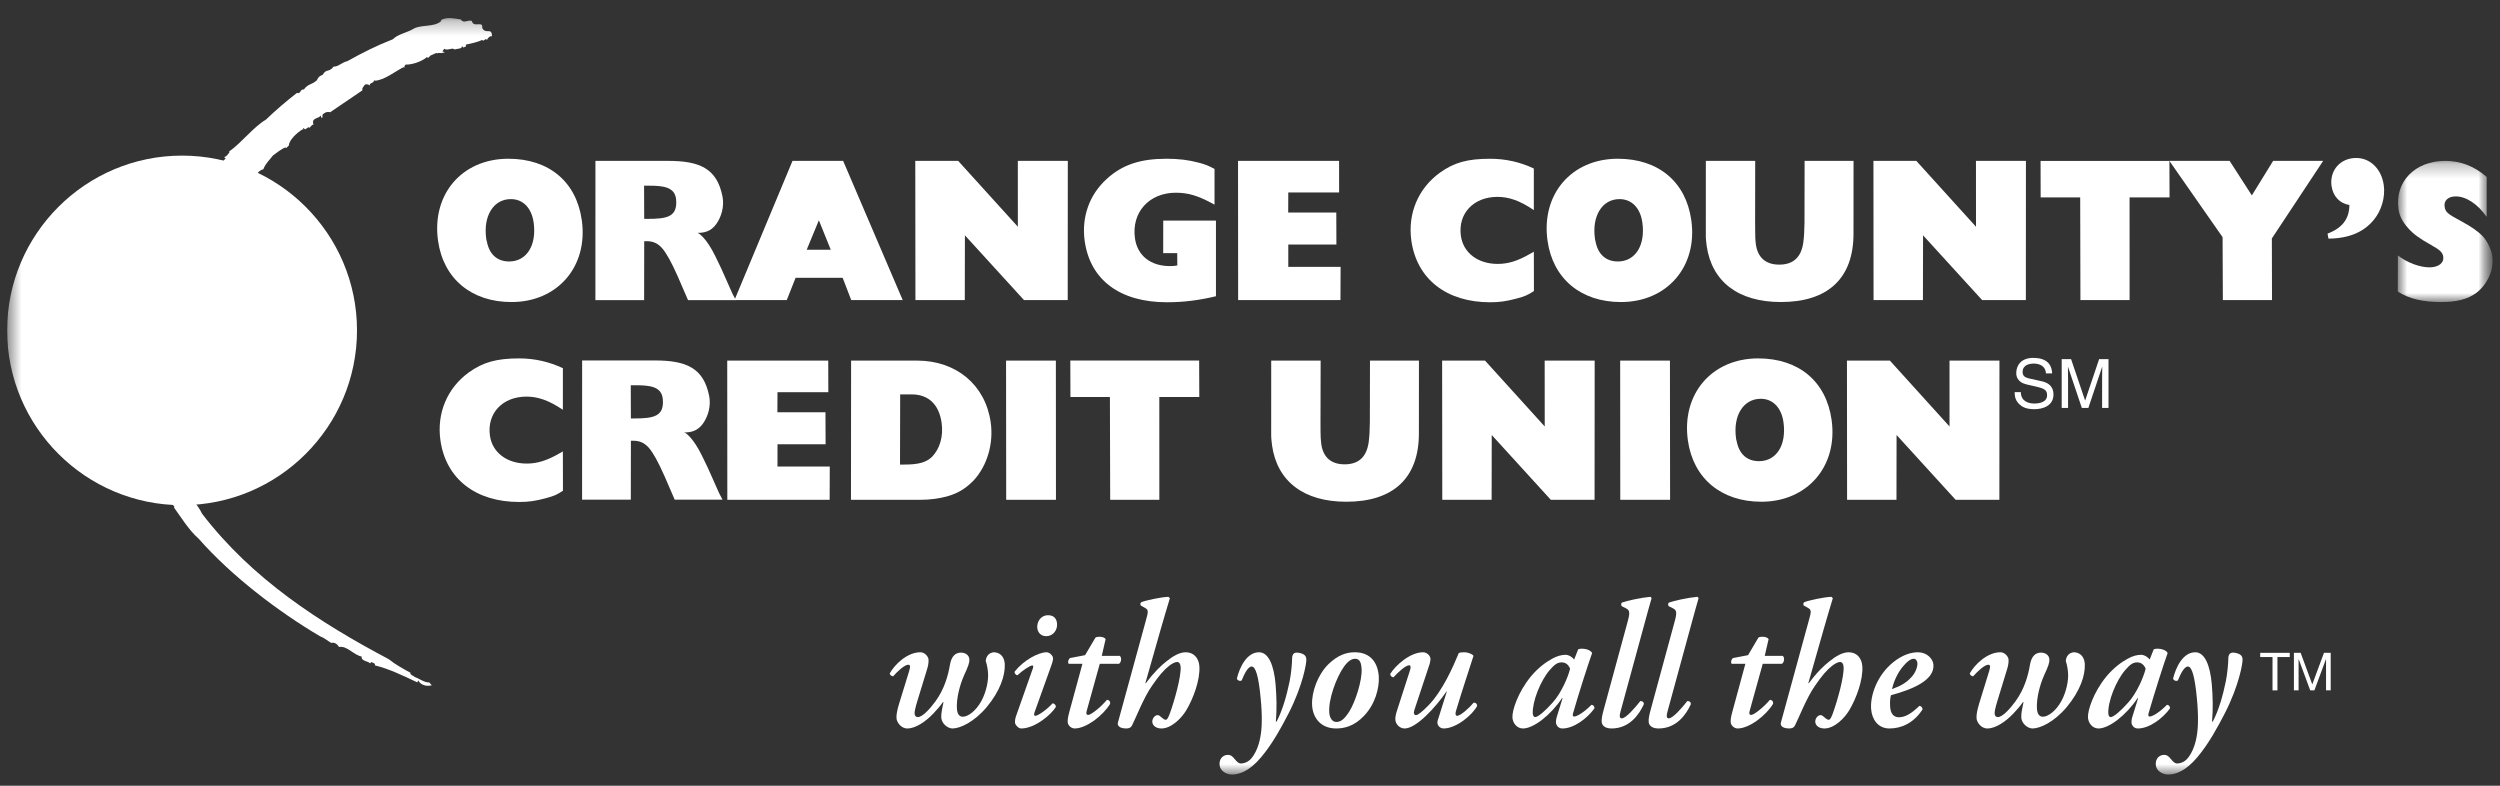 <svg width="175" height="55" viewBox="0 0 175 55" fill="none" xmlns="http://www.w3.org/2000/svg">
<rect x="0" y="0" width="175" height="55" fill="#333333" stroke="none"/>
<g clip-path="url(#clip0_4654_9658)">
<mask id="mask0_4654_9658" style="mask-type:luminance" maskUnits="userSpaceOnUse" x="0" y="1" width="175" height="54">
<path d="M174.5 1.266H0.5V54.266H174.5V1.266Z" fill="white"/>
</mask>
<g mask="url(#mask0_4654_9658)">
<path fill-rule="evenodd" clip-rule="evenodd" d="M35.583 11.112C32.343 11.112 30.206 13.596 30.663 16.852C31.039 19.517 33.007 21.143 35.806 21.143C39.029 21.143 41.182 18.656 40.726 15.415C40.347 12.72 38.426 11.112 35.583 11.112ZM34.079 16.897C34.054 16.837 34.046 16.778 34.036 16.705C33.813 15.123 34.541 13.937 35.758 13.937C36.61 13.937 37.211 14.552 37.355 15.575C37.578 17.159 36.872 18.303 35.641 18.303C34.803 18.303 34.249 17.804 34.079 16.897Z" fill="white"/>
<path fill-rule="evenodd" clip-rule="evenodd" d="M41.678 21.007H45.089L45.095 16.882H45.272C45.842 16.882 46.228 17.129 46.602 17.716C46.94 18.245 47.226 18.813 47.901 20.407L48.161 21.007H51.508C51.289 20.599 51.23 20.483 51.14 20.261L50.778 19.445C50.622 19.064 50.367 18.538 50.066 17.922C49.478 16.718 48.931 16.302 48.813 16.299C49.294 16.31 49.774 16.198 50.145 15.674C50.498 15.176 50.709 14.451 50.577 13.767C50.19 11.773 48.956 11.262 46.762 11.262H41.681L41.678 21.007ZM45.094 15.322L45.085 12.997H45.415C46.456 12.997 47.259 13.095 47.33 13.985C47.425 15.181 46.7 15.321 45.313 15.322H45.094Z" fill="white"/>
<path fill-rule="evenodd" clip-rule="evenodd" d="M56.469 17.481H58.153L57.321 15.419L56.469 17.481ZM59.586 21.005L58.986 19.446H55.691L55.074 21.005H51.414L55.475 11.262H59.02L63.189 21.005H59.586Z" fill="white"/>
<path fill-rule="evenodd" clip-rule="evenodd" d="M71.68 21.006L67.544 16.473L67.535 21.006H64.08L64.07 11.262H67.072L71.25 15.872L71.248 11.262H74.747L74.74 21.006H71.68Z" fill="white"/>
<path fill-rule="evenodd" clip-rule="evenodd" d="M85.117 15.443V20.736C83.967 21.012 82.874 21.158 81.691 21.158C78.406 21.158 76.314 19.606 75.929 16.874C75.695 15.206 76.251 13.622 77.485 12.513C78.563 11.532 79.822 11.112 81.654 11.112C82.501 11.112 83.202 11.198 83.904 11.385C84.357 11.505 84.545 11.576 85.017 11.824L85.017 14.326C83.907 13.71 83.201 13.49 82.309 13.49C80.434 13.49 79.192 14.869 79.447 16.683C79.619 17.9 80.543 18.627 81.903 18.627C82.166 18.627 82.239 18.611 82.412 18.581L82.405 17.718H81.423L81.427 15.443H85.117Z" fill="white"/>
<path fill-rule="evenodd" clip-rule="evenodd" d="M86.67 21.006L86.662 11.262H93.736L93.738 13.474H90.18L90.174 14.877H93.541L93.548 17.119H90.181L90.18 18.68H93.842L93.832 21.006H86.67Z" fill="white"/>
<path fill-rule="evenodd" clip-rule="evenodd" d="M107.368 14.706C106.383 14.044 105.627 13.781 104.822 13.781C103.137 13.781 102.044 14.955 102.263 16.515C102.429 17.694 103.444 18.474 104.839 18.474C105.571 18.474 106.243 18.268 107.112 17.765L107.37 17.621L107.375 20.373C106.931 20.664 106.755 20.736 106.16 20.899C105.455 21.087 104.983 21.159 104.307 21.159C101.263 21.159 99.175 19.54 98.795 16.842C98.528 14.945 99.279 13.183 100.792 12.089C101.789 11.372 102.733 11.113 104.313 11.113C105.384 11.113 106.412 11.342 107.368 11.797V14.706Z" fill="white"/>
<path fill-rule="evenodd" clip-rule="evenodd" d="M113.246 11.112C110.006 11.112 107.869 13.596 108.327 16.852C108.702 19.517 110.67 21.143 113.469 21.143C116.696 21.143 118.848 18.656 118.392 15.415C118.013 12.72 116.086 11.112 113.246 11.112ZM111.686 16.897C111.665 16.837 111.656 16.778 111.646 16.705C111.423 15.123 112.149 13.937 113.366 13.937C114.22 13.937 114.82 14.552 114.965 15.575C115.188 17.159 114.482 18.303 113.252 18.303C112.412 18.303 111.857 17.804 111.686 16.897Z" fill="white"/>
<path fill-rule="evenodd" clip-rule="evenodd" d="M129.745 16.358C129.747 19.474 127.961 21.142 124.666 21.142C121.69 21.142 119.821 19.725 119.464 17.191C119.426 16.927 119.398 16.621 119.408 16.358L119.409 11.262H122.864L122.858 15.582L122.863 16.224C122.863 16.546 122.873 16.841 122.911 17.105C123.043 18.042 123.611 18.524 124.545 18.524C125.526 18.524 126.087 18.013 126.232 16.972C126.284 16.606 126.31 16.079 126.315 15.582L126.322 11.262H129.748L129.745 16.358Z" fill="white"/>
<path fill-rule="evenodd" clip-rule="evenodd" d="M138.749 21.006L134.614 16.473L134.605 21.006H131.149L131.141 11.262H134.143L138.32 15.872L138.317 11.262H141.815L141.81 21.006H138.749Z" fill="white"/>
<path fill-rule="evenodd" clip-rule="evenodd" d="M145.63 21.006L145.614 13.816H142.846L142.84 11.267H151.859L151.868 13.816H149.07L149.071 21.006H145.63Z" fill="white"/>
<path fill-rule="evenodd" clip-rule="evenodd" d="M155.6 21.006L155.581 16.602L151.857 11.262H156.074L157.629 13.678L159.119 11.262H162.621L159.03 16.691L159.041 21.006H155.6Z" fill="white"/>
<path fill-rule="evenodd" clip-rule="evenodd" d="M162.928 16.353C163.97 15.96 164.448 15.316 164.458 14.349C163.787 14.244 163.311 13.749 163.208 13.017C163.056 11.935 163.823 11.058 164.931 11.058C165.925 11.058 166.705 11.832 166.863 12.958C166.981 13.794 166.708 14.746 166.155 15.402C165.455 16.251 164.425 16.691 162.992 16.704L162.928 16.353Z" fill="white"/>
<mask id="mask1_4654_9658" style="mask-type:luminance" maskUnits="userSpaceOnUse" x="167" y="11" width="8" height="11">
<path d="M174.493 21.143V11.262H167.844V21.143H174.493Z" fill="white"/>
</mask>
<g mask="url(#mask1_4654_9658)">
<path fill-rule="evenodd" clip-rule="evenodd" d="M174.066 15.179C173.443 14.288 172.635 13.748 171.901 13.748C171.373 13.748 171.061 14.038 171.122 14.463C171.175 14.844 171.326 14.973 172.259 15.47C173.022 15.882 173.477 16.202 173.819 16.567C174.133 16.916 174.407 17.503 174.474 17.981C174.596 18.845 174.117 19.914 173.349 20.497C172.739 20.953 171.947 21.143 170.891 21.143C169.602 21.143 168.647 20.923 167.844 20.41L167.852 17.881C168.478 18.377 169.377 18.715 170.065 18.715C170.694 18.715 171.091 18.405 171.029 17.969C170.988 17.676 170.802 17.503 170.23 17.179C169.34 16.683 168.931 16.375 168.581 15.982C168.184 15.543 167.962 15.122 167.895 14.637C167.625 12.722 169.046 11.262 171.169 11.262C172.24 11.262 173.198 11.628 174.069 12.388L174.066 15.179Z" fill="white"/>
</g>
<path fill-rule="evenodd" clip-rule="evenodd" d="M39.401 28.685C38.416 28.025 37.66 27.762 36.853 27.762C35.172 27.762 34.075 28.936 34.295 30.497C34.461 31.671 35.478 32.45 36.869 32.45C37.603 32.45 38.275 32.245 39.143 31.746L39.401 31.597L39.407 34.35C38.963 34.645 38.785 34.718 38.19 34.879C37.485 35.067 37.012 35.138 36.341 35.138C33.293 35.138 31.209 33.516 30.829 30.817C30.562 28.921 31.309 27.16 32.822 26.064C33.823 25.351 34.767 25.088 36.348 25.088C37.414 25.088 38.444 25.323 39.402 25.774L39.401 28.685Z" fill="white"/>
<path fill-rule="evenodd" clip-rule="evenodd" d="M50.913 34.984L50.906 25.243H57.977L57.983 27.453H54.424L54.417 28.858H57.783L57.792 31.098H54.426L54.424 32.657H58.084L58.075 34.984H50.913Z" fill="white"/>
<path fill-rule="evenodd" clip-rule="evenodd" d="M59.568 34.984H64.49C64.751 34.984 65.071 34.968 65.404 34.924C66.668 34.752 67.435 34.38 68.163 33.622C69.102 32.595 69.56 31.06 69.35 29.568C68.982 26.95 66.94 25.243 64.203 25.243H59.577L59.568 34.984ZM63.001 32.52L63.012 27.607H63.525H63.818C64.987 27.607 65.732 28.308 65.913 29.595C66.047 30.546 65.789 31.425 65.227 31.994C64.81 32.375 64.289 32.52 63.293 32.52H63.001Z" fill="white"/>
<path fill-rule="evenodd" clip-rule="evenodd" d="M70.434 34.988L70.424 25.243H73.911L73.917 34.988H70.434Z" fill="white"/>
<path fill-rule="evenodd" clip-rule="evenodd" d="M77.713 34.988L77.694 27.792H74.931L74.922 25.235H83.94L83.951 27.792H81.152L81.154 34.988H77.713Z" fill="white"/>
<path fill-rule="evenodd" clip-rule="evenodd" d="M99.323 30.334C99.325 33.456 97.538 35.122 94.241 35.122C91.269 35.122 89.398 33.703 89.042 31.169C89.005 30.904 88.977 30.599 88.983 30.334L88.985 25.243H92.445L92.435 29.559L92.437 30.206C92.44 30.528 92.451 30.817 92.488 31.081C92.62 32.019 93.186 32.503 94.122 32.503C95.105 32.503 95.66 31.991 95.808 30.953C95.858 30.588 95.887 30.06 95.89 29.559L95.899 25.243H99.326L99.323 30.334Z" fill="white"/>
<path fill-rule="evenodd" clip-rule="evenodd" d="M108.558 34.988L104.421 30.45L104.414 34.988H100.96L100.949 25.243H103.952L108.131 29.854L108.127 25.243H111.627L111.62 34.988H108.558Z" fill="white"/>
<path fill-rule="evenodd" clip-rule="evenodd" d="M113.419 34.988L113.412 25.243H116.896L116.906 34.988H113.419Z" fill="white"/>
<path fill-rule="evenodd" clip-rule="evenodd" d="M123.071 25.088C119.83 25.088 117.694 27.575 118.152 30.831C118.527 33.496 120.496 35.121 123.295 35.121C126.519 35.121 128.668 32.633 128.212 29.392C127.834 26.698 125.912 25.088 123.071 25.088ZM121.565 30.875C121.542 30.815 121.533 30.758 121.523 30.683C121.301 29.101 122.03 27.915 123.25 27.915C124.1 27.915 124.699 28.531 124.843 29.556C125.066 31.139 124.362 32.282 123.13 32.282C122.293 32.282 121.737 31.784 121.565 30.875Z" fill="white"/>
<path fill-rule="evenodd" clip-rule="evenodd" d="M136.896 34.988L132.76 30.45L132.753 34.988H129.296L129.287 25.243H132.292L136.467 29.854L136.466 25.243H139.962L139.956 34.988H136.896Z" fill="white"/>
<path fill-rule="evenodd" clip-rule="evenodd" d="M12.745 35.362C19.496 35.362 24.99 29.872 24.99 23.126C24.99 16.382 19.496 10.893 12.745 10.893C5.994 10.893 0.5 16.382 0.5 23.126C0.5 29.872 5.994 35.362 12.745 35.362Z" fill="white"/>
<path fill-rule="evenodd" clip-rule="evenodd" d="M11.19 25.529C11.173 25.728 11.039 25.679 11.039 25.679C11.039 25.679 10.99 25.578 11.022 25.361C11.056 25.145 11.006 24.977 11.006 24.977L11.039 24.543L11.156 24.326C11.156 24.326 11.107 24.711 11.056 24.761C11.006 24.811 11.156 25.095 11.156 25.145C11.156 25.195 11.207 25.328 11.19 25.529ZM33.751 1.94C33.831 1.423 33.129 1.978 33.029 1.464C32.748 1.363 32.446 1.681 32.266 1.363C31.704 1.285 31.303 1.165 30.82 1.423C30.862 1.402 30.881 1.445 30.902 1.464C30.339 1.96 29.436 1.661 28.834 2.079C28.312 2.337 27.87 2.396 27.49 2.753C26.365 3.189 25.342 3.706 24.319 4.28C23.978 4.343 23.636 4.698 23.354 4.659C23.033 5.096 22.84 4.786 22.599 5.224L22.403 5.326C22.303 5.386 22.212 5.533 22.19 5.611C21.828 5.948 21.569 5.851 21.268 6.266C21.006 6.207 21.067 6.604 20.786 6.504C20.043 7.081 19.32 7.696 18.62 8.37C17.716 8.907 16.911 9.998 16.029 10.613L16.069 10.653C15.949 10.792 15.889 10.95 15.688 10.99L15.789 11.09C14.925 12.061 13.961 13.194 13.239 14.186C13.2 14.523 12.938 14.88 12.658 15.04C12.678 15.06 12.717 15.079 12.698 15.138C12.637 15.278 12.577 15.516 12.357 15.516C12.357 15.556 12.357 15.636 12.417 15.655C11.975 15.892 12.135 16.488 11.694 16.747C11.614 17.281 11.233 17.46 11.212 17.936C11.092 17.858 11.253 18.334 11.011 18.136C10.871 18.334 10.831 18.552 10.871 18.75H10.771C10.67 18.948 10.53 19.168 10.59 19.365C10.269 20.239 9.809 21.034 9.867 22.046C9.526 22.642 9.626 23.235 9.426 23.891C9.266 26.034 9.266 28.117 9.867 30.144C9.686 30.62 10.228 30.977 10.108 31.433C10.81 32.823 11.152 34.211 12.216 35.484L12.176 35.522C12.698 36.237 13.219 37.109 13.903 37.705C16.189 40.305 19.441 42.788 22.392 44.533C22.672 44.633 22.954 44.87 23.194 45.008C23.395 44.93 23.616 45.089 23.736 45.288C24.298 45.188 24.739 45.843 25.322 45.961C25.242 46.279 25.843 46.299 25.903 46.437L26.005 46.339C26.086 46.418 26.285 46.399 26.244 46.576C27.228 46.815 28.252 47.311 29.215 47.767L29.275 47.628C29.456 47.986 29.939 48.084 30.279 47.947C30.098 47.986 30.159 47.727 29.939 47.767C29.617 47.727 29.296 47.47 29.035 47.391C28.934 47.291 28.673 47.232 28.733 47.094C28.252 46.835 27.65 46.498 27.208 46.141C22.372 43.58 17.655 40.543 14.143 35.958C13.841 35.305 13.239 34.787 13.039 34.052C12.777 33.815 12.758 33.438 12.517 33.238C11.795 31.611 11.553 30.044 11.212 28.337C11.313 28.098 10.791 28.059 11.113 27.9C11.152 27.742 11.053 27.464 11.011 27.324C11.373 27.265 10.872 26.189 11.153 26.051C11.469 26.433 10.987 27.243 11.493 28.179C11.493 28.179 11.888 30.946 11.694 28.477C11.755 28.098 11.253 27.86 11.493 27.524L11.553 27.564V25.479C11.694 25.34 11.454 25.122 11.635 25.042C11.454 24.268 11.934 23.513 11.975 22.7L12.045 22.6L12.244 21.843L12.598 20.279C12.658 20.02 12.858 19.722 12.998 19.564C13.08 19.605 13.182 19.468 13.202 19.526L13.38 19.188L13.42 19.227C13.561 18.77 13.521 18.631 13.661 18.235C13.983 18.215 14.023 17.779 14.203 17.619L14.103 17.46C14.465 17.261 14.364 16.688 14.725 16.665L14.685 16.608C15.005 16.289 15.227 15.655 15.548 15.476L15.487 15.416C15.608 15.358 15.648 15.238 15.688 15.138C15.768 15.179 15.831 15.107 15.831 15.188L15.889 14.94C15.968 14.641 16.512 14.543 16.27 14.225C16.632 13.968 16.692 13.373 17.133 13.233L17.093 13.175L17.233 13.094C17.254 12.796 17.514 12.695 17.655 12.518L17.755 12.618C17.997 12.261 17.977 11.983 18.437 11.843C18.579 11.446 18.9 11.169 19.099 10.891C19.4 10.673 19.682 10.434 19.983 10.315L20.024 10.375L20.224 10.177C20.224 9.821 20.766 9.303 21.188 9.046L21.227 9.085C21.227 9.046 21.207 8.966 21.268 8.946C21.369 9.244 21.528 8.787 21.669 8.946C21.749 8.866 21.828 8.728 21.949 8.708C21.749 8.232 22.392 8.292 22.431 8.092C22.492 8.111 22.473 8.171 22.473 8.232H22.572V8.033C22.672 7.914 22.853 7.795 23.114 7.855L25.363 6.327C25.342 6.127 25.401 6.148 25.523 5.948C25.623 5.851 25.803 5.91 25.903 5.99C25.803 5.789 26.184 5.851 26.184 5.611L26.244 5.651C26.907 5.611 27.629 5.016 28.252 4.698L28.312 4.757C28.292 4.659 28.312 4.58 28.412 4.52C28.834 4.539 29.556 4.3 29.898 3.983C29.918 4.004 29.958 4.044 29.939 4.083L30.139 3.884C30.3 3.845 30.661 3.568 30.661 3.805V3.706C30.82 3.706 30.962 3.746 31.142 3.646L30.962 3.607L31.102 3.408C31.282 3.587 31.683 3.29 31.825 3.468C32.005 3.389 32.327 3.448 32.346 3.23C32.386 3.25 32.406 3.27 32.406 3.329C32.567 3.27 32.687 3.27 32.587 3.131C32.987 3.032 33.39 2.972 33.751 2.793C33.872 2.972 33.952 2.614 34.093 2.793C34.112 2.694 34.334 2.455 34.434 2.555C34.454 1.861 33.973 2.455 33.751 1.94Z" fill="white"/>
<path fill-rule="evenodd" clip-rule="evenodd" d="M64.234 49.008C64.059 49.577 64.012 49.817 64.023 49.968C64.032 50.094 64.115 50.197 64.242 50.197C64.583 50.197 65.111 49.602 65.48 49.096C66.127 48.212 66.375 47.239 66.492 46.556C66.599 45.911 66.899 45.683 67.265 45.683C67.607 45.683 67.837 45.887 67.854 46.138C67.874 46.417 67.754 46.682 67.501 47.239C67.162 47.983 66.938 48.957 66.984 49.615C67.007 49.943 67.124 50.171 67.403 50.171C67.757 50.171 68.323 49.766 68.703 49.058C69.051 48.414 69.198 47.618 69.164 47.138C69.143 46.834 69.098 46.556 69.001 46.265C69.028 45.911 69.263 45.658 69.617 45.658C70.152 45.71 70.321 46.138 70.334 46.505C70.364 47.289 70.009 48.364 69.076 49.488C68.2 50.537 67.207 50.993 66.675 50.993C66.347 50.993 65.918 50.664 65.889 50.234C65.868 49.943 65.967 49.539 66.041 49.16L66.014 49.135C65.82 49.425 65.525 49.741 65.314 49.968C64.83 50.474 64.12 50.993 63.513 50.993C63.057 50.993 62.773 50.537 62.755 50.284C62.738 50.044 62.792 49.741 62.936 49.262L63.637 46.986C63.741 46.657 63.719 46.53 63.58 46.53C63.328 46.53 62.827 46.986 62.523 47.339C62.397 47.339 62.289 47.239 62.281 47.138C62.618 46.53 63.493 45.658 64.43 45.658C64.734 45.658 64.983 45.961 64.997 46.164C65.007 46.315 64.986 46.556 64.914 46.783L64.234 49.008Z" fill="white"/>
<path fill-rule="evenodd" clip-rule="evenodd" d="M72.608 43.94C72.58 43.535 72.839 43.066 73.37 43.066C73.737 43.066 73.966 43.27 73.994 43.661C74.026 44.116 73.713 44.533 73.232 44.533C72.852 44.533 72.63 44.256 72.608 43.94ZM72.416 49.868C72.375 49.994 72.369 50.108 72.471 50.108C72.674 50.108 73.335 49.627 73.674 49.236C73.814 49.236 73.924 49.362 73.908 49.489C73.591 50.019 72.445 50.993 71.483 50.993C71.268 50.993 71.059 50.715 71.051 50.601C71.041 50.462 71.056 50.324 71.129 50.108L72.302 46.784C72.344 46.657 72.338 46.581 72.262 46.581C72.11 46.581 71.601 46.91 71.222 47.264C71.095 47.264 70.996 47.112 71.027 47.011C71.654 46.215 72.691 45.659 73.26 45.659C73.438 45.659 73.652 45.836 73.703 46.012C73.734 46.114 73.697 46.29 73.602 46.556L72.416 49.868Z" fill="white"/>
<path fill-rule="evenodd" clip-rule="evenodd" d="M76.985 46.467L76.075 49.741C76.013 49.943 76.046 50.045 76.173 50.045C76.375 50.045 77.07 49.488 77.49 48.983C77.643 49.008 77.725 49.085 77.712 49.262C77.213 50.095 76.036 50.993 75.227 50.993C74.973 50.993 74.755 50.766 74.741 50.563C74.729 50.386 74.755 50.209 74.844 49.868L75.77 46.467H74.809C74.725 46.354 74.786 46.138 74.907 46.063L75.956 45.861L76.68 44.635C76.751 44.584 76.852 44.572 76.979 44.572C77.156 44.572 77.337 44.635 77.394 44.736L77.123 45.911H78.388C78.55 46.063 78.472 46.391 78.326 46.467H76.985Z" fill="white"/>
<path fill-rule="evenodd" clip-rule="evenodd" d="M80.194 43.497C80.376 42.851 80.416 42.7 80.166 42.562L79.85 42.384C79.82 42.309 79.813 42.207 79.885 42.157C80.18 42.031 81.227 41.803 81.781 41.777C81.834 41.803 81.862 41.853 81.891 41.879C81.706 42.511 81.459 43.294 81.266 43.99L80.179 47.807L80.206 47.833C80.796 47.036 81.283 46.581 81.655 46.291C82.11 45.923 82.572 45.659 83.002 45.659C83.584 45.659 83.918 46.088 83.956 46.632C84.023 47.592 83.52 48.907 83.056 49.69C82.717 50.272 81.997 50.993 81.3 50.993C80.895 50.993 80.677 50.766 80.661 50.538C80.645 50.298 80.843 50.058 81.032 50.058C81.109 50.058 81.187 50.107 81.269 50.184C81.405 50.31 81.524 50.386 81.599 50.386C81.713 50.386 81.789 50.209 81.907 49.893C82.225 49.008 82.69 47.34 82.644 46.682C82.628 46.455 82.544 46.34 82.392 46.34C82.266 46.34 82.07 46.43 81.841 46.606C81.481 46.885 81.129 47.289 80.636 48.01C80.049 48.843 79.471 50.348 79.236 50.791C79.159 50.942 79.024 50.993 78.821 50.993C78.593 50.993 78.158 50.917 78.259 50.563L80.194 43.497Z" fill="white"/>
<path fill-rule="evenodd" clip-rule="evenodd" d="M89.289 47.884C89.361 48.73 89.387 49.642 89.309 50.514H89.361C89.783 49.704 90.067 48.693 90.275 47.682C90.379 47.176 90.45 46.392 90.445 46.139C90.444 45.76 90.602 45.683 90.779 45.683C90.933 45.683 91.125 45.734 91.257 45.81C91.376 45.887 91.433 45.988 91.444 46.139C91.464 46.418 91.193 47.984 90.216 49.907C89.703 50.893 89.099 52.03 88.282 53.003C87.452 53.99 86.746 54.217 86.24 54.217C85.798 54.217 85.398 53.926 85.371 53.547C85.329 53.117 85.613 52.84 85.954 52.84C86.156 52.84 86.265 52.94 86.403 53.105C86.582 53.319 86.692 53.445 86.87 53.445C87.06 53.445 87.344 53.358 87.556 53.129C87.839 52.826 88.104 52.27 88.221 51.611C88.344 51.006 88.368 50.083 88.242 48.832C88.103 47.379 87.901 46.657 87.622 46.657C87.356 46.657 87.112 47.151 86.918 47.631C86.798 47.706 86.614 47.631 86.581 47.504C86.766 46.733 87.261 45.659 88.133 45.659C88.805 45.659 89.172 46.582 89.289 47.884Z" fill="white"/>
<path fill-rule="evenodd" clip-rule="evenodd" d="M94.459 49.793C94.868 49.136 95.369 47.619 95.311 46.796C95.288 46.455 95.213 46.114 94.86 46.114C94.631 46.114 94.376 46.253 94.076 46.669C93.535 47.441 92.982 48.946 93.048 49.881C93.075 50.26 93.258 50.538 93.549 50.538C93.854 50.538 94.118 50.336 94.459 49.793ZM92.976 46.506C93.663 45.837 94.272 45.659 94.84 45.659C95.966 45.659 96.463 46.431 96.517 47.378C96.558 48.162 96.26 49.311 95.468 50.122C94.786 50.842 94.087 50.993 93.532 50.993C92.468 50.993 91.885 50.26 91.846 49.338C91.807 48.415 92.254 47.227 92.976 46.506Z" fill="white"/>
<path fill-rule="evenodd" clip-rule="evenodd" d="M98.708 46.897C98.77 46.695 98.748 46.569 98.647 46.569C98.394 46.569 97.859 47.06 97.542 47.415C97.413 47.39 97.308 47.314 97.322 47.163C97.687 46.581 98.698 45.659 99.621 45.659C99.873 45.659 100.118 45.886 100.133 46.113C100.137 46.164 100.122 46.316 100.082 46.455L99.005 49.703C98.932 49.931 98.992 50.058 99.118 50.058C99.271 50.058 99.581 49.792 99.994 49.374C100.973 48.363 101.694 46.732 102.117 45.71C102.215 45.671 102.34 45.659 102.492 45.659C102.77 45.659 103.071 45.785 103.144 45.911C102.884 46.732 102.329 48.389 101.919 49.766C101.857 49.969 101.88 50.107 102.006 50.107C102.235 50.107 102.854 49.552 103.158 49.185C103.283 49.185 103.387 49.234 103.4 49.412C103.09 50.032 101.942 50.993 101.057 50.993C100.779 50.993 100.545 50.74 100.639 50.437L101.28 48.401H101.255C100.532 49.463 99.159 50.993 98.323 50.993C97.97 50.993 97.696 50.688 97.675 50.386C97.662 50.209 97.711 49.994 97.782 49.766L98.708 46.897Z" fill="white"/>
<path fill-rule="evenodd" clip-rule="evenodd" d="M108.472 46.91C107.818 47.682 107.26 49.109 107.293 49.943C107.302 50.082 107.36 50.197 107.463 50.197C107.665 50.197 108.178 49.754 108.681 49.185C109.281 48.528 109.771 47.391 109.906 46.809C109.785 46.505 109.574 46.367 109.32 46.367C109.04 46.367 108.847 46.481 108.472 46.91ZM110.471 45.456C110.52 45.431 110.618 45.406 110.72 45.406C110.961 45.406 111.32 45.481 111.451 45.709C111.153 46.53 110.489 48.617 110.113 49.931C110.06 50.096 110.116 50.158 110.192 50.158C110.382 50.158 110.881 49.868 111.4 49.338C111.501 49.338 111.606 49.413 111.618 49.577C111.112 50.284 110.175 50.994 109.364 50.994C109.061 50.994 108.93 50.74 108.918 50.589C108.91 50.462 108.927 50.324 109.009 50.07L109.381 48.87H109.343C108.542 50.07 107.34 50.994 106.608 50.994C106.202 50.994 105.9 50.639 105.871 50.235C105.837 49.742 106.253 48.465 107.151 47.365C107.674 46.733 108.229 46.34 108.644 46.114C109.009 45.912 109.307 45.836 109.612 45.836C109.712 45.836 109.817 45.886 109.908 45.924C109.974 45.962 110.108 46.063 110.191 46.165L110.471 45.456Z" fill="white"/>
<path fill-rule="evenodd" clip-rule="evenodd" d="M113.444 49.779C113.353 50.107 113.351 50.284 113.529 50.284C113.808 50.284 114.43 49.577 114.824 49.072C114.976 49.072 115.081 49.147 115.067 49.298C114.761 49.981 114.084 50.993 112.808 50.993C112.302 50.993 112.132 50.74 112.118 50.538C112.104 50.335 112.139 50.107 112.279 49.602L113.94 43.497C114.122 42.839 114.063 42.712 113.825 42.586L113.524 42.434C113.468 42.359 113.461 42.257 113.531 42.182C113.863 42.055 114.91 41.828 115.528 41.777C115.553 41.777 115.608 41.853 115.61 41.879C115.468 42.384 115.345 42.789 115.076 43.801L113.444 49.779Z" fill="white"/>
<path fill-rule="evenodd" clip-rule="evenodd" d="M116.733 49.779C116.643 50.107 116.641 50.284 116.818 50.284C117.097 50.284 117.719 49.577 118.114 49.072C118.265 49.072 118.371 49.147 118.357 49.298C118.051 49.981 117.374 50.993 116.097 50.993C115.591 50.993 115.422 50.74 115.408 50.538C115.393 50.335 115.427 50.107 115.569 49.602L117.229 43.497C117.41 42.839 117.351 42.712 117.115 42.586L116.813 42.434C116.758 42.359 116.75 42.257 116.821 42.182C117.153 42.055 118.2 41.828 118.818 41.777C118.843 41.777 118.899 41.853 118.901 41.879C118.758 42.384 118.635 42.789 118.364 43.801L116.733 49.779Z" fill="white"/>
<path fill-rule="evenodd" clip-rule="evenodd" d="M123.392 46.467L122.482 49.741C122.42 49.943 122.454 50.045 122.58 50.045C122.783 50.045 123.477 49.488 123.898 48.983C124.051 49.008 124.132 49.085 124.119 49.262C123.62 50.095 122.444 50.993 121.634 50.993C121.38 50.993 121.163 50.766 121.149 50.563C121.137 50.386 121.162 50.209 121.252 49.868L122.176 46.467H121.217C121.134 46.354 121.194 46.138 121.315 46.063L122.365 45.861L123.086 44.635C123.159 44.584 123.26 44.572 123.387 44.572C123.563 44.572 123.745 44.635 123.803 44.736L123.531 45.911H124.796C124.958 46.063 124.879 46.391 124.733 46.467H123.392Z" fill="white"/>
<path fill-rule="evenodd" clip-rule="evenodd" d="M126.601 43.497C126.784 42.851 126.824 42.7 126.574 42.562L126.258 42.384C126.227 42.309 126.219 42.207 126.292 42.157C126.587 42.031 127.635 41.803 128.189 41.777C128.241 41.803 128.271 41.853 128.297 41.879C128.114 42.511 127.865 43.294 127.674 43.99L126.587 47.807L126.613 47.833C127.204 47.036 127.691 46.581 128.063 46.291C128.517 45.923 128.98 45.659 129.409 45.659C129.992 45.659 130.324 46.088 130.362 46.632C130.43 47.592 129.928 48.907 129.464 49.69C129.126 50.272 128.403 50.993 127.708 50.993C127.303 50.993 127.085 50.766 127.069 50.538C127.052 50.298 127.251 50.058 127.439 50.058C127.517 50.058 127.596 50.107 127.677 50.184C127.814 50.31 127.933 50.386 128.008 50.386C128.121 50.386 128.197 50.209 128.314 49.893C128.633 49.008 129.097 47.34 129.051 46.682C129.035 46.455 128.951 46.34 128.799 46.34C128.673 46.34 128.477 46.43 128.249 46.606C127.889 46.885 127.538 47.289 127.045 48.01C126.458 48.843 125.878 50.348 125.643 50.791C125.567 50.942 125.432 50.993 125.229 50.993C125 50.993 124.565 50.917 124.668 50.563L126.601 43.497Z" fill="white"/>
<path fill-rule="evenodd" clip-rule="evenodd" d="M133.235 46.62C132.802 47.112 132.543 47.782 132.436 48.238C133.067 48.011 133.443 47.795 133.819 47.378C134.113 47.061 134.234 46.632 134.22 46.43C134.209 46.265 134.123 46.114 133.957 46.114C133.782 46.114 133.527 46.265 133.235 46.62ZM130.977 49.616C130.91 48.667 131.405 47.251 132.544 46.341C133.203 45.823 133.786 45.659 134.268 45.659C134.875 45.659 135.312 46.114 135.341 46.531C135.421 47.669 133.743 48.288 132.365 48.667C132.315 48.844 132.284 49.135 132.31 49.488C132.341 49.956 132.562 50.209 132.916 50.209C133.371 50.209 133.808 49.944 134.353 49.413C134.48 49.413 134.589 49.539 134.574 49.666C133.958 50.614 133.097 50.993 132.261 50.993C131.428 50.993 131.026 50.311 130.977 49.616Z" fill="white"/>
<path fill-rule="evenodd" clip-rule="evenodd" d="M139.835 49.008C139.66 49.577 139.615 49.817 139.625 49.968C139.634 50.094 139.717 50.197 139.843 50.197C140.184 50.197 140.713 49.602 141.082 49.096C141.728 48.212 141.978 47.239 142.094 46.556C142.201 45.911 142.5 45.683 142.869 45.683C143.209 45.683 143.438 45.887 143.455 46.138C143.475 46.417 143.355 46.682 143.103 47.239C142.763 47.983 142.54 48.957 142.586 49.615C142.609 49.943 142.726 50.171 143.005 50.171C143.36 50.171 143.924 49.766 144.305 49.058C144.653 48.414 144.8 47.618 144.766 47.138C144.745 46.834 144.7 46.556 144.605 46.265C144.628 45.911 144.864 45.658 145.219 45.658C145.755 45.71 145.923 46.138 145.937 46.505C145.966 47.289 145.611 48.364 144.676 49.488C143.802 50.537 142.809 50.993 142.277 50.993C141.949 50.993 141.52 50.664 141.49 50.234C141.469 49.943 141.568 49.539 141.644 49.16L141.616 49.135C141.422 49.425 141.126 49.741 140.916 49.968C140.432 50.474 139.724 50.993 139.114 50.993C138.658 50.993 138.375 50.537 138.358 50.284C138.341 50.044 138.396 49.741 138.537 49.262L139.239 46.986C139.342 46.657 139.321 46.53 139.182 46.53C138.929 46.53 138.429 46.986 138.125 47.339C137.997 47.339 137.891 47.239 137.885 47.138C138.22 46.53 139.097 45.658 140.031 45.658C140.335 45.658 140.584 45.961 140.598 46.164C140.61 46.315 140.587 46.556 140.515 46.783L139.835 49.008Z" fill="white"/>
<path fill-rule="evenodd" clip-rule="evenodd" d="M148.759 46.91C148.105 47.682 147.546 49.109 147.581 49.943C147.59 50.082 147.649 50.197 147.749 50.197C147.952 50.197 148.466 49.754 148.969 49.185C149.569 48.528 150.058 47.391 150.195 46.809C150.071 46.505 149.859 46.367 149.606 46.367C149.328 46.367 149.133 46.481 148.759 46.91ZM150.758 45.456C150.808 45.431 150.906 45.406 151.008 45.406C151.247 45.406 151.608 45.481 151.736 45.709C151.44 46.53 150.778 48.617 150.4 49.931C150.349 50.096 150.403 50.158 150.48 50.158C150.67 50.158 151.167 49.868 151.687 49.338C151.788 49.338 151.895 49.413 151.907 49.577C151.399 50.284 150.461 50.994 149.651 50.994C149.348 50.994 149.217 50.74 149.207 50.589C149.198 50.462 149.213 50.324 149.298 50.07L149.669 48.87H149.631C148.83 50.07 147.629 50.994 146.894 50.994C146.489 50.994 146.186 50.639 146.158 50.235C146.123 49.742 146.54 48.465 147.437 47.365C147.962 46.733 148.517 46.34 148.931 46.114C149.296 45.912 149.595 45.836 149.898 45.836C150 45.836 150.104 45.886 150.195 45.924C150.262 45.962 150.396 46.063 150.479 46.165L150.758 45.456Z" fill="white"/>
<path fill-rule="evenodd" clip-rule="evenodd" d="M154.824 47.884C154.896 48.73 154.921 49.642 154.843 50.514H154.894C155.318 49.704 155.602 48.693 155.81 47.682C155.913 47.176 155.984 46.392 155.98 46.139C155.979 45.76 156.138 45.683 156.316 45.683C156.467 45.683 156.66 45.734 156.792 45.81C156.912 45.887 156.968 45.988 156.979 46.139C156.999 46.418 156.73 47.984 155.75 49.907C155.238 50.893 154.632 52.03 153.816 53.003C152.986 53.99 152.281 54.217 151.775 54.217C151.333 54.217 150.932 53.926 150.906 53.547C150.864 53.117 151.147 52.84 151.49 52.84C151.692 52.84 151.801 52.94 151.938 53.105C152.118 53.319 152.227 53.445 152.405 53.445C152.594 53.445 152.879 53.358 153.092 53.129C153.374 52.826 153.638 52.27 153.757 51.611C153.878 51.006 153.902 50.083 153.777 48.832C153.637 47.379 153.436 46.657 153.157 46.657C152.893 46.657 152.648 47.151 152.453 47.631C152.331 47.706 152.149 47.631 152.115 47.504C152.302 46.733 152.796 45.659 153.669 45.659C154.34 45.659 154.707 46.582 154.824 47.884Z" fill="white"/>
<path fill-rule="evenodd" clip-rule="evenodd" d="M143.65 26.139C143.631 25.765 143.512 25.052 142.315 25.052C141.485 25.052 141.138 25.578 141.138 26.108C141.138 26.699 141.642 26.858 141.866 26.911L142.566 27.072C143.131 27.207 143.296 27.317 143.296 27.674C143.296 28.16 142.734 28.247 142.401 28.247C141.963 28.247 141.46 28.068 141.46 27.45H141.025C141.025 27.768 141.084 28.05 141.374 28.314C141.525 28.451 141.774 28.643 142.407 28.643C142.993 28.643 143.743 28.417 143.743 27.61C143.743 27.072 143.41 26.804 142.967 26.699L141.991 26.481C141.789 26.428 141.582 26.336 141.582 26.044C141.582 25.53 142.075 25.451 142.367 25.451C142.755 25.451 143.193 25.616 143.217 26.139H143.65Z" fill="white"/>
<path fill-rule="evenodd" clip-rule="evenodd" d="M147.148 28.557V26.538C147.148 26.439 147.157 26.006 147.157 25.685H147.148L146.185 28.557H145.729L144.764 25.689H144.755C144.755 26.006 144.764 26.439 144.764 26.538V28.557H144.318V25.141H144.976L145.955 28.029H145.964L146.938 25.141H147.595V28.557H147.148Z" fill="white"/>
<path fill-rule="evenodd" clip-rule="evenodd" d="M159.076 45.993H158.215V45.699H160.282V45.993H159.421V48.326H159.076V45.993Z" fill="white"/>
<path fill-rule="evenodd" clip-rule="evenodd" d="M160.574 45.698H161.045L161.86 47.906L162.678 45.698H163.149V48.325H162.823V46.14H162.816L162.008 48.325H161.715L160.908 46.14H160.901V48.325H160.574V45.698Z" fill="white"/>
<path fill-rule="evenodd" clip-rule="evenodd" d="M40.746 34.976H44.157L44.163 30.852H44.34C44.909 30.852 45.296 31.099 45.671 31.686C46.009 32.214 46.294 32.783 46.97 34.377L47.229 34.976H50.576C50.358 34.569 50.298 34.452 50.208 34.231L49.846 33.414C49.69 33.034 49.435 32.508 49.135 31.892C48.546 30.688 48 30.271 47.881 30.269C48.362 30.28 48.842 30.168 49.213 29.643C49.566 29.146 49.778 28.421 49.645 27.736C49.258 25.743 48.024 25.232 45.83 25.232H40.749L40.746 34.976ZM44.162 29.292L44.153 26.967H44.483C45.524 26.967 46.327 27.064 46.398 27.955C46.493 29.15 45.768 29.291 44.381 29.292H44.162Z" fill="white"/>
</g>
</g>
<defs>
<clipPath id="clip0_4654_9658">
<rect width="174" height="54" fill="white" transform="translate(0.5 0.766)"/>
</clipPath>
</defs>
</svg>
